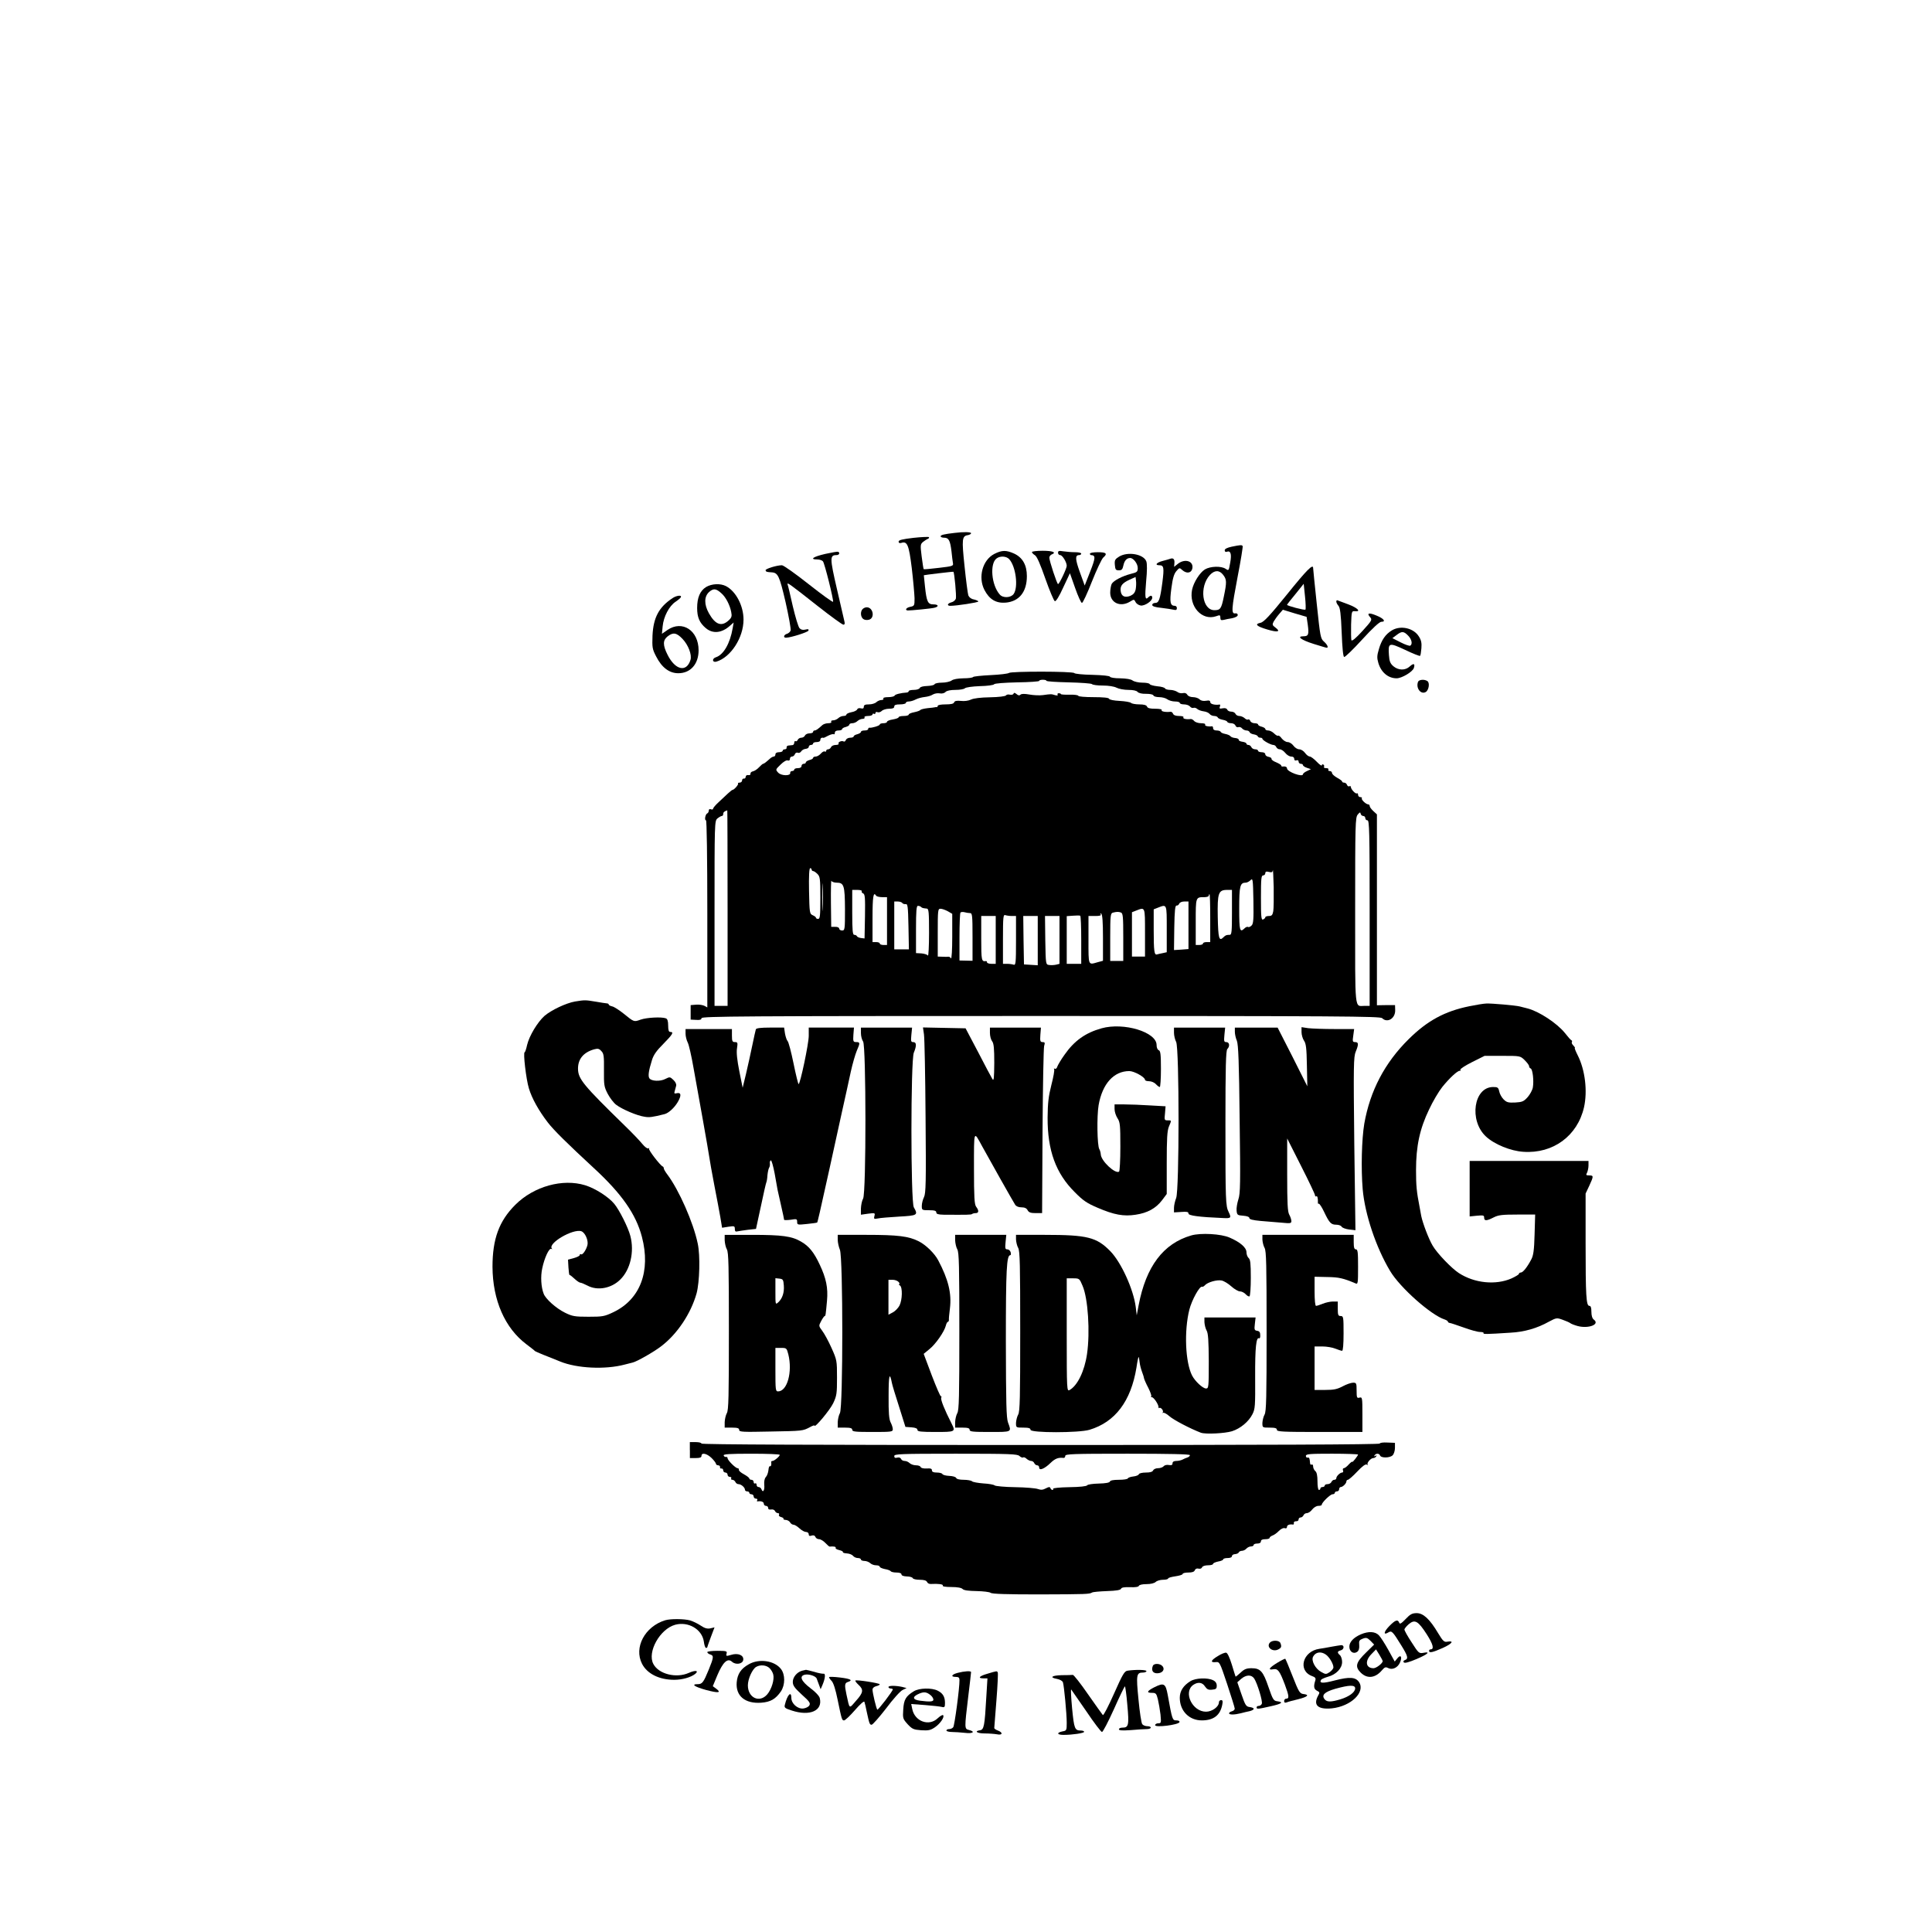 <?xml version="1.0" encoding="UTF-8" standalone="yes"?>
<svg version="1.0" xmlns="http://www.w3.org/2000/svg" width="1332.996" height="1332.996" viewBox="0 0 1333 1333" preserveAspectRatio="xMidYMid meet">
  <g transform="translate(0,1333) scale(0.1,-0.1)" fill="#000000" stroke="none">
    <path d="M6585 9653 c-70 -8 -95 -14 -95 -23 0 -6 11 -10 25 -10 31 0 41 -20
50 -95 3 -33 8 -69 10 -81 4 -19 -3 -21 -97 -32 -56 -7 -103 -11 -105 -9 -2 2
-8 42 -14 88 -10 79 -9 85 11 101 11 9 26 18 33 21 6 2 9 7 6 11 -3 3 -52 1
-107 -5 -76 -9 -102 -15 -102 -26 0 -9 6 -12 18 -9 42 14 53 -13 73 -175 10
-85 18 -178 19 -207 0 -51 -1 -53 -30 -59 -27 -5 -39 -23 -17 -25 16 -1 164
13 185 19 32 8 27 23 -8 23 -38 0 -47 18 -58 123 -4 42 -8 77 -8 78 2 2 201
26 204 24 7 -5 22 -169 17 -186 -4 -10 -17 -22 -31 -25 -27 -7 -33 -24 -7 -24
42 0 193 23 193 30 0 4 -14 10 -30 14 -19 3 -33 14 -39 28 -4 13 -16 103 -26
201 -20 189 -18 209 24 215 11 2 21 8 21 13 0 9 -53 10 -115 2z"/>
    <path d="M8498 9558 c-32 -7 -48 -15 -48 -25 0 -9 6 -13 14 -10 27 10 35 -15
24 -75 -10 -56 -10 -57 -31 -43 -30 21 -106 19 -144 -4 -35 -22 -77 -88 -88
-139 -24 -115 68 -217 165 -184 27 10 30 9 30 -10 0 -16 5 -19 23 -15 12 3 39
9 60 12 22 5 37 13 37 22 0 8 -8 13 -17 11 -29 -5 -26 31 16 252 22 112 37
208 35 212 -6 9 -13 9 -76 -4z m-59 -194 c25 -32 26 -49 5 -150 -17 -84 -24
-94 -65 -94 -85 0 -106 162 -31 243 32 34 65 35 91 1z"/>
    <path d="M5693 9508 c-83 -19 -109 -38 -54 -38 16 0 33 -6 39 -13 12 -15 74
-265 70 -279 -2 -5 -78 50 -168 121 -91 72 -174 131 -185 131 -36 0 -116 -25
-113 -35 3 -10 7 -12 43 -14 43 -3 53 -25 95 -205 22 -98 38 -186 35 -196 -3
-10 -15 -20 -25 -23 -22 -6 -28 -27 -7 -27 35 1 151 38 155 49 3 10 -2 12 -21
7 -17 -4 -31 -1 -40 9 -9 8 -29 77 -47 152 -17 76 -33 144 -36 151 -5 17 12 5
211 -152 88 -69 166 -126 174 -126 9 0 11 7 7 23 -3 12 -26 113 -52 225 -49
212 -49 232 -3 232 19 0 26 15 12 23 -5 2 -45 -5 -90 -15z"/>
    <path d="M6860 9508 c-81 -42 -113 -160 -68 -248 34 -65 79 -93 146 -88 94 8
147 74 147 183 0 77 -30 129 -89 156 -54 24 -83 24 -136 -3z m103 -36 c46 -50
64 -193 31 -240 -19 -27 -74 -30 -96 -4 -58 65 -70 214 -22 249 25 19 68 16
87 -5z"/>
    <path d="M7120 9521 c0 -5 9 -15 21 -22 14 -9 37 -63 72 -163 29 -82 58 -151
65 -154 8 -2 30 33 58 95 l46 98 36 -102 c20 -57 41 -103 47 -103 6 0 37 66
69 148 32 81 67 154 77 164 32 28 23 38 -36 38 -30 0 -55 -4 -55 -10 0 -5 3
-10 8 -10 32 -1 31 -19 -6 -113 l-38 -97 -33 91 c-33 91 -34 119 -6 119 8 0
15 5 15 10 0 6 -19 10 -42 10 -24 0 -60 3 -80 6 -31 5 -38 4 -38 -10 0 -9 7
-16 15 -16 15 0 45 -49 45 -74 0 -18 -51 -126 -60 -126 -7 0 -60 160 -60 182
0 9 7 18 15 22 37 14 10 26 -60 26 -41 0 -75 -4 -75 -9z"/>
    <path d="M7722 9490 c-29 -18 -33 -25 -30 -58 3 -32 6 -37 28 -37 19 0 25 6
31 34 7 33 23 51 47 51 22 0 52 -39 52 -69 0 -26 -5 -30 -46 -40 -62 -16 -121
-47 -134 -70 -5 -11 -10 -38 -10 -60 0 -70 69 -102 135 -63 29 18 30 18 40 -2
6 -12 22 -22 36 -24 28 -3 79 31 79 54 0 17 -12 18 -28 2 -21 -21 -24 -1 -14
113 7 69 7 121 1 136 -19 50 -127 69 -187 33z m114 -225 c-5 -24 -15 -36 -37
-46 -39 -15 -63 -3 -67 35 -4 34 12 54 63 77 l40 18 3 -26 c2 -14 1 -41 -2
-58z"/>
    <path d="M8075 9475 c-5 -2 -29 -9 -52 -15 -44 -11 -58 -30 -24 -30 31 0 34
-16 21 -118 -16 -119 -24 -142 -50 -142 -11 0 -20 -6 -20 -14 0 -9 20 -16 63
-20 34 -4 72 -10 85 -13 16 -4 22 -1 22 11 0 9 -6 16 -14 16 -32 0 -37 25 -24
121 9 69 18 99 34 118 21 25 23 25 41 8 29 -26 61 -22 69 8 13 53 -49 74 -99
35 l-26 -21 2 27 c2 26 -8 36 -28 29z"/>
    <path d="M8880 9229 c-119 -147 -161 -192 -183 -196 -43 -9 -28 -24 46 -46 73
-22 96 -16 57 13 -22 16 -23 21 -12 42 7 12 24 36 38 52 l25 29 82 -25 82 -24
8 -54 c9 -67 5 -80 -29 -80 -50 0 -18 -25 67 -52 46 -14 87 -27 92 -27 15 -2
6 21 -18 42 -24 21 -26 33 -50 261 -14 131 -25 242 -25 247 0 31 -44 -13 -180
-182z m127 -105 c-6 -6 -127 26 -127 33 0 2 26 36 58 74 l57 71 9 -87 c5 -47
6 -88 3 -91z"/>
    <path d="M4872 9280 c-42 -26 -62 -73 -62 -145 0 -64 16 -102 60 -139 49 -41
111 -34 168 18 l24 21 -7 -40 c-18 -105 -63 -183 -116 -200 -28 -9 -25 -38 4
-30 99 30 187 165 187 290 0 95 -52 195 -121 231 -39 20 -98 17 -137 -6z m106
-44 c30 -26 58 -81 67 -128 6 -29 3 -39 -16 -57 -50 -47 -93 -32 -138 48 -34
61 -33 116 2 147 30 26 48 24 85 -10z"/>
    <path d="M4640 9203 c-94 -62 -132 -134 -138 -258 -3 -83 -1 -94 25 -144 39
-77 91 -116 153 -116 84 0 140 63 140 158 0 137 -112 210 -214 141 l-39 -27 5
51 c6 67 45 141 89 170 19 13 36 27 37 33 6 15 -32 10 -58 -8z m69 -281 c40
-42 66 -110 55 -145 -27 -88 -105 -71 -158 35 -34 67 -33 101 0 127 38 30 62
26 103 -17z"/>
    <path d="M9220 9179 c0 -7 7 -20 15 -29 11 -13 17 -56 22 -183 4 -106 10 -167
17 -170 6 -2 62 52 124 120 73 80 120 123 133 123 34 0 16 23 -34 43 -52 22
-69 17 -44 -11 16 -18 13 -23 -53 -96 -46 -50 -72 -72 -76 -63 -2 7 -3 56 -2
108 3 91 4 94 26 92 46 -5 19 23 -45 47 -37 14 -71 27 -75 28 -5 2 -8 -2 -8
-9z"/>
    <path d="M5952 9128 c-17 -17 -15 -53 3 -68 8 -7 25 -10 40 -6 43 11 30 86
-15 86 -9 0 -21 -5 -28 -12z"/>
    <path d="M9604 8981 c-45 -27 -72 -67 -90 -129 -14 -46 -14 -62 -4 -96 19 -65
68 -106 126 -106 36 0 111 45 119 71 10 31 -2 35 -28 11 -31 -29 -78 -28 -113
1 -22 19 -28 34 -31 78 -6 86 0 87 112 35 54 -26 100 -44 103 -41 3 2 7 26 9
52 3 36 -1 56 -17 81 -36 59 -126 79 -186 43z m111 -36 c25 -25 33 -59 15 -70
-5 -3 -35 7 -66 23 l-57 29 28 21 c36 28 50 28 80 -3z"/>
    <path d="M6961 8687 c-5 -5 -62 -12 -126 -15 -63 -3 -118 -9 -121 -13 -3 -5
-33 -9 -67 -9 -39 -1 -69 -6 -81 -15 -11 -8 -41 -15 -67 -15 -26 0 -49 -5 -51
-11 -2 -6 -25 -11 -50 -12 -29 -1 -49 -6 -52 -14 -3 -7 -21 -13 -41 -13 -19 0
-35 -4 -35 -8 0 -5 -6 -9 -12 -10 -45 -3 -83 -13 -86 -22 -2 -5 -22 -10 -43
-10 -24 0 -38 -4 -34 -10 3 -5 -3 -10 -14 -10 -11 0 -26 -7 -35 -15 -8 -8 -31
-15 -50 -15 -27 0 -36 -4 -36 -16 0 -12 -6 -15 -21 -11 -12 3 -22 0 -25 -8 -3
-7 -21 -16 -40 -19 -19 -4 -34 -11 -34 -16 0 -6 -9 -10 -21 -10 -11 0 -27 -7
-35 -15 -9 -8 -24 -15 -35 -15 -11 0 -17 -4 -14 -10 4 -6 -5 -10 -20 -10 -15
0 -33 -6 -40 -12 -33 -30 -45 -38 -55 -38 -5 0 -10 -4 -10 -10 0 -5 -11 -10
-25 -10 -14 0 -28 -7 -31 -15 -4 -8 -15 -15 -25 -15 -11 0 -22 -7 -25 -15 -4
-8 -10 -12 -15 -9 -5 3 -9 -2 -9 -10 0 -9 -6 -17 -12 -17 -7 -1 -20 -2 -28 -3
-8 0 -14 -7 -13 -13 2 -7 -4 -13 -12 -13 -8 0 -15 -4 -15 -10 0 -5 -11 -10
-25 -10 -16 0 -25 -6 -25 -15 0 -8 -5 -15 -11 -15 -6 0 -17 -6 -24 -12 -30
-27 -44 -38 -50 -38 -3 0 -16 -11 -28 -24 -12 -13 -31 -26 -42 -28 -11 -2 -19
-10 -17 -17 1 -6 -5 -11 -15 -9 -10 2 -18 -3 -18 -12 -1 -8 -6 -14 -13 -12 -7
1 -12 -5 -12 -13 0 -8 -8 -15 -17 -15 -9 0 -14 -3 -11 -6 6 -6 -27 -44 -38
-44 -3 0 -17 -11 -32 -25 -15 -14 -44 -41 -64 -60 -21 -19 -38 -39 -38 -45 0
-5 -7 -7 -15 -4 -9 4 -15 0 -15 -9 0 -8 -5 -17 -10 -19 -13 -4 -22 -48 -9 -48
5 0 9 -248 9 -645 l0 -646 -20 11 c-12 6 -38 10 -58 8 l-37 -3 0 -50 0 -50 38
-2 c27 -2 37 2 37 12 0 13 297 15 2341 15 2067 0 2342 -2 2355 -15 36 -36 92
-2 90 56 l-1 34 -62 0 -63 -1 0 659 0 658 -25 23 c-14 13 -25 28 -25 35 0 6
-4 11 -10 11 -15 0 -50 33 -44 42 3 4 -2 8 -10 8 -9 0 -16 7 -16 16 0 8 -4 13
-8 10 -10 -6 -42 29 -42 45 0 5 -5 7 -10 4 -6 -3 -13 1 -16 9 -3 9 -12 16 -20
16 -8 0 -14 3 -14 8 0 4 -16 16 -35 26 -19 11 -35 25 -35 33 0 7 -7 13 -16 13
-8 0 -12 5 -9 10 3 6 -3 10 -15 10 -12 0 -19 4 -15 9 3 5 1 12 -5 16 -5 3 -10
1 -10 -5 0 -7 -16 4 -35 24 -19 20 -41 36 -48 36 -8 0 -23 11 -33 25 -10 14
-28 25 -40 25 -12 0 -30 11 -40 25 -10 14 -28 25 -40 25 -12 0 -29 11 -40 24
-10 14 -21 23 -26 20 -4 -3 -16 4 -28 16 -11 11 -29 20 -40 20 -11 0 -20 4
-20 10 0 5 -11 12 -25 16 -14 3 -25 10 -25 15 0 5 -11 9 -24 9 -13 0 -27 7
-30 16 -3 8 -10 13 -15 10 -5 -4 -16 1 -24 9 -9 8 -25 15 -37 15 -11 0 -23 7
-26 15 -4 8 -16 15 -29 15 -13 0 -25 6 -28 14 -4 9 -15 12 -31 9 -21 -4 -25
-2 -20 11 4 9 3 16 -2 15 -31 -5 -64 3 -64 16 0 11 -8 14 -29 10 -19 -3 -35 0
-45 10 -8 8 -28 15 -45 15 -17 0 -34 7 -39 16 -6 11 -17 15 -30 12 -12 -3 -29
0 -39 8 -10 7 -32 14 -50 14 -17 0 -33 5 -35 10 -2 6 -26 13 -53 15 -28 3 -51
10 -53 15 -2 6 -25 10 -51 10 -26 0 -56 7 -67 15 -12 9 -43 14 -86 15 -38 0
-68 5 -70 11 -2 6 -49 11 -122 13 -65 1 -121 7 -124 12 -9 13 -439 13 -451 1z
m259 -54 c0 -5 69 -9 153 -11 83 -2 156 -7 161 -12 6 -6 39 -10 76 -10 38 0
77 -6 94 -15 15 -8 52 -15 81 -15 33 0 57 -5 64 -14 7 -8 30 -14 58 -13 28 0
48 -4 51 -11 2 -7 20 -12 40 -12 21 0 46 -7 56 -15 11 -8 35 -15 53 -15 18 0
33 -4 33 -10 0 -5 13 -10 29 -10 16 0 34 -6 41 -14 6 -8 17 -13 24 -10 8 3 20
-1 27 -8 8 -7 28 -14 44 -16 17 -2 35 -10 41 -18 6 -8 20 -14 32 -14 11 0 22
-5 24 -10 2 -6 17 -13 33 -16 17 -3 32 -9 33 -15 2 -5 14 -9 27 -9 12 0 26 -7
29 -16 3 -9 13 -14 20 -11 8 3 20 -1 26 -9 7 -8 21 -14 30 -14 10 0 20 -5 22
-12 2 -6 15 -13 29 -15 13 -2 26 -8 27 -13 2 -6 10 -10 18 -10 8 0 14 -3 14
-7 0 -11 58 -43 76 -43 8 0 17 -7 20 -15 4 -8 14 -15 24 -15 10 0 27 -11 38
-25 11 -14 29 -25 41 -25 13 0 21 -6 21 -16 0 -10 6 -14 15 -10 9 3 15 0 15
-9 0 -8 7 -15 15 -15 8 0 15 -4 15 -9 0 -5 12 -14 28 -19 l27 -9 -27 -13 c-16
-7 -28 -17 -28 -22 0 -23 -109 16 -110 40 0 11 -13 16 -32 13 -5 0 -8 3 -8 7
0 5 -16 14 -34 22 -19 7 -34 18 -33 24 1 6 -8 12 -20 14 -13 2 -23 10 -23 18
0 8 -10 14 -25 14 -14 0 -25 5 -25 10 0 6 -9 10 -20 10 -11 0 -23 7 -26 15 -4
8 -12 15 -20 15 -8 0 -14 4 -14 9 0 5 -12 11 -27 13 -16 2 -27 8 -26 13 1 6
-10 12 -25 13 -14 1 -29 7 -32 12 -4 6 -20 13 -36 16 -16 3 -30 9 -32 15 -2 5
-15 9 -28 9 -15 0 -24 6 -24 15 0 8 -3 14 -7 14 -25 -4 -53 2 -48 11 4 6 -8
10 -28 10 -19 0 -40 7 -47 15 -7 8 -18 15 -24 14 -30 -4 -57 2 -51 11 4 6 -8
10 -30 10 -23 0 -38 6 -41 15 -4 9 -11 15 -18 14 -32 -4 -66 2 -61 11 4 6 -13
10 -45 10 -36 0 -52 4 -56 15 -4 10 -21 15 -53 15 -26 0 -52 5 -57 10 -6 6
-41 12 -79 14 -40 2 -71 8 -73 15 -2 7 -39 11 -108 11 -58 0 -104 4 -104 9 0
5 -27 9 -60 8 -33 -1 -60 1 -60 4 0 3 -7 6 -15 6 -8 0 -11 -5 -8 -10 4 -6 -3
-7 -18 -3 -26 8 -26 8 -84 0 -23 -3 -64 -1 -92 4 -34 6 -55 6 -62 -1 -7 -7
-16 -6 -27 4 -12 10 -18 11 -21 3 -2 -7 -13 -9 -25 -7 -11 3 -23 1 -27 -5 -4
-6 -49 -12 -110 -13 -65 -1 -114 -7 -132 -16 -17 -8 -45 -12 -69 -9 -30 3 -43
0 -47 -10 -3 -10 -22 -14 -59 -14 -30 0 -54 -4 -54 -10 0 -6 -3 -9 -7 -9 -5 1
-10 0 -13 -1 -3 -1 -25 -4 -50 -6 -24 -3 -47 -8 -50 -13 -3 -4 -22 -11 -42
-15 -21 -4 -38 -11 -38 -16 0 -6 -16 -10 -35 -10 -19 0 -35 -4 -35 -9 0 -5
-18 -11 -40 -15 -22 -3 -40 -11 -40 -16 0 -6 -11 -10 -25 -10 -14 0 -25 -4
-25 -9 0 -8 -56 -25 -72 -22 -5 0 -8 -4 -8 -9 0 -6 -11 -10 -25 -10 -14 0 -25
-4 -25 -10 0 -5 -11 -12 -25 -16 -14 -3 -25 -10 -25 -15 0 -5 -11 -9 -24 -9
-13 0 -27 -7 -30 -16 -3 -8 -10 -13 -15 -10 -13 8 -42 -4 -35 -15 3 -5 -6 -9
-21 -9 -14 0 -28 -7 -31 -15 -4 -8 -12 -15 -20 -15 -8 0 -14 -5 -14 -11 0 -5
-4 -7 -10 -4 -5 3 -17 -3 -27 -15 -10 -11 -25 -20 -35 -20 -10 0 -18 -4 -18
-9 0 -5 -11 -12 -25 -15 -14 -4 -25 -11 -25 -16 0 -6 -7 -10 -15 -10 -8 0 -15
-7 -15 -15 0 -9 -9 -15 -25 -15 -14 0 -25 -4 -25 -10 0 -5 -7 -10 -15 -10 -8
0 -14 -6 -13 -12 5 -23 -62 -22 -83 1 -19 21 -19 21 16 55 21 21 42 33 50 29
9 -3 15 1 15 11 0 9 6 16 14 16 8 0 17 7 20 16 3 9 13 14 21 10 8 -3 18 2 23
10 5 8 18 16 30 17 12 1 22 7 22 14 0 7 7 13 15 13 8 0 15 5 15 10 0 6 11 10
25 10 16 0 25 6 25 15 0 12 9 18 23 14 1 0 15 6 31 15 16 8 33 13 38 10 4 -3
8 2 8 10 0 10 9 16 25 16 14 0 25 4 25 9 0 5 11 12 25 15 14 4 25 11 25 16 0
6 9 10 21 10 11 0 27 7 35 15 9 8 24 15 35 15 11 0 17 5 14 10 -4 6 7 10 24
10 17 0 31 5 31 11 0 5 5 7 10 4 6 -3 10 -1 10 5 0 7 7 10 15 6 8 -3 21 1 29
9 8 8 31 15 50 15 25 0 36 4 36 15 0 11 11 15 40 15 22 0 40 5 40 10 0 6 9 10
20 10 12 0 33 6 48 14 15 8 43 15 62 17 19 2 45 9 56 17 12 7 33 11 48 8 15
-3 32 1 40 10 9 9 35 14 68 14 30 0 59 5 65 11 7 7 52 13 104 15 51 1 95 7 98
13 4 6 71 11 159 13 83 1 152 6 152 10 0 5 11 8 25 8 14 0 25 -3 25 -7z
m-2200 -1568 l0 -675 -45 0 -45 0 0 638 c0 626 0 638 20 655 11 9 25 17 30 17
6 0 10 6 10 14 0 12 8 19 28 25 1 1 2 -303 2 -674z m4386 635 c8 0 14 -7 14
-15 0 -8 7 -15 15 -15 13 0 15 -78 15 -640 l0 -640 -34 0 c-72 0 -66 -57 -66
656 0 599 1 645 18 664 14 17 18 18 20 5 2 -8 10 -15 18 -15z m-3806 -370 c0
-5 5 -10 10 -10 6 0 19 -9 30 -20 18 -18 20 -33 20 -165 0 -122 -2 -145 -15
-145 -8 0 -15 3 -15 8 0 4 -10 12 -22 17 -22 10 -23 15 -26 168 -2 102 1 157
8 157 5 0 10 -4 10 -10z m3185 -287 c-5 -27 -11 -33 -30 -33 -14 0 -25 -4 -25
-9 0 -5 -7 -11 -15 -15 -13 -5 -15 16 -15 149 0 131 2 155 15 155 8 0 15 7 15
15 0 11 7 14 25 9 20 -5 25 -2 27 12 1 11 4 -42 6 -116 1 -74 0 -150 -3 -167z
m-3108 20 c-1 -43 -3 -8 -3 77 0 85 2 120 3 78 2 -43 2 -113 0 -155z m2958
-119 c-8 -8 -19 -13 -24 -10 -5 4 -16 -1 -24 -9 -33 -32 -37 -17 -37 136 0
157 6 179 45 179 9 0 24 8 33 17 16 16 17 7 20 -141 2 -130 0 -160 -13 -172z
m-2863 296 c51 0 57 -19 58 -182 0 -141 -1 -148 -20 -148 -11 0 -20 6 -20 13
0 7 -12 13 -27 12 l-28 0 -2 165 c-1 91 1 159 3 153 3 -7 19 -13 36 -13z m174
-59 c-3 -5 1 -12 9 -15 13 -5 15 -29 13 -158 l-3 -153 -25 3 c-14 2 -26 8 -28
13 -2 5 -10 9 -18 9 -11 0 -14 28 -14 155 l0 155 36 0 c19 0 33 -4 30 -9z
m2554 -146 c0 -131 -2 -155 -15 -155 -23 0 -29 -2 -44 -17 -30 -30 -36 -8 -39
140 -3 166 4 187 65 187 l33 0 0 -155z m-2455 115 c3 -5 22 -10 41 -10 l34 0
0 -165 0 -165 -25 0 c-14 0 -25 5 -25 10 0 6 -11 10 -25 10 l-25 0 0 165 c0
151 6 186 25 155z m2305 -155 l0 -165 -25 0 c-14 0 -25 -4 -25 -10 0 -5 -11
-10 -25 -10 l-25 0 0 159 c0 174 -1 171 61 171 16 0 29 5 29 10 0 6 2 10 5 10
3 0 5 -74 5 -165z m-2125 105 c4 -6 14 -9 23 -8 15 3 17 -14 20 -154 l3 -158
-51 0 -50 0 0 165 0 165 24 0 c14 0 28 -5 31 -10z m1975 -154 l0 -164 -50 -4
-50 -3 2 155 c2 119 6 154 16 152 7 -1 15 5 18 13 4 9 19 15 35 15 l29 0 0
-164z m-1846 127 c8 -8 13 -9 41 -12 13 -1 15 -27 15 -168 0 -93 -4 -163 -8
-156 -4 7 -24 13 -45 15 l-37 2 0 163 c0 129 3 163 13 163 8 0 17 -3 21 -7z
m1696 -153 l0 -160 -27 -6 c-16 -3 -33 -7 -40 -9 -19 -6 -23 21 -23 169 l0
142 28 11 c64 25 62 29 62 -147z m-1511 123 l31 -18 0 -160 c0 -88 -4 -154 -9
-147 -4 7 -12 12 -17 11 -5 -1 -24 -1 -41 0 l-33 1 0 165 c0 156 1 165 19 165
11 0 33 -8 50 -17z m1361 -148 l0 -165 -45 0 -45 0 0 153 0 153 28 11 c64 25
62 30 62 -152z m-1207 135 c15 0 17 -15 17 -165 l0 -164 -45 1 -45 1 0 162 c0
89 3 165 7 169 4 4 17 5 28 2 11 -3 28 -6 38 -6z m1041 4 c14 -5 16 -30 16
-170 l0 -164 -45 0 -45 0 0 164 c0 148 2 165 18 169 27 7 39 7 56 1z m-124
-174 l0 -159 -37 -10 c-66 -19 -63 -26 -63 154 l0 165 46 0 c32 0 43 3 38 12
-4 7 -3 8 4 4 8 -5 12 -57 12 -166z m-629 150 l29 0 0 -171 c0 -152 -2 -170
-16 -165 -9 3 -29 6 -45 6 l-29 0 0 171 c0 152 2 170 16 165 9 -3 29 -6 45 -6z
m479 -166 l0 -164 -50 0 -50 0 0 164 0 165 43 3 c23 2 45 2 50 0 4 -2 7 -77 7
-168z m-590 1 l0 -165 -30 0 c-16 0 -30 5 -30 10 0 6 -3 9 -7 9 -31 -5 -33 3
-33 156 l0 155 50 0 50 0 0 -165z m290 -5 l0 -170 -47 3 -48 3 -3 167 -2 167
50 0 50 0 0 -170z m150 5 l0 -165 -24 -6 c-13 -3 -35 -4 -47 -2 -24 3 -24 3
-27 171 l-2 167 50 0 50 0 0 -165z"/>
    <path d="M9784 8626 c-17 -44 20 -91 54 -70 21 14 28 64 10 75 -21 14 -58 10
-64 -5z"/>
    <path d="M3967 6420 c-62 -11 -163 -59 -210 -99 -48 -43 -105 -137 -120 -200
-6 -28 -14 -51 -17 -51 -12 0 10 -187 29 -249 21 -70 68 -154 131 -236 41 -53
131 -142 318 -315 191 -176 290 -317 331 -474 62 -237 -12 -432 -198 -520 -61
-29 -74 -31 -171 -31 -95 0 -111 3 -162 28 -61 30 -134 95 -147 131 -18 46
-22 119 -10 174 15 73 48 144 63 135 6 -3 8 -3 4 2 -32 35 144 139 203 120 26
-9 50 -64 42 -96 -9 -34 -34 -70 -44 -63 -5 3 -9 1 -9 -5 0 -6 -18 -15 -40
-21 l-41 -11 3 -54 c2 -29 5 -53 8 -52 3 1 18 -11 34 -26 16 -15 34 -27 40
-27 6 0 28 -9 49 -20 69 -37 164 -20 226 41 70 68 99 192 70 302 -15 58 -75
177 -110 220 -40 49 -131 107 -201 129 -156 48 -355 -7 -483 -135 -112 -112
-157 -236 -157 -427 1 -231 86 -424 234 -535 29 -22 55 -42 58 -46 3 -3 30
-15 60 -27 30 -12 82 -32 115 -46 115 -47 310 -57 445 -21 28 7 53 14 55 14
28 6 144 72 195 111 112 84 207 227 246 366 21 78 26 261 8 344 -30 145 -130
371 -210 477 -13 17 -24 36 -24 41 0 6 -3 12 -8 14 -18 8 -101 116 -94 123 4
5 2 5 -5 2 -6 -4 -24 9 -41 30 -17 21 -72 79 -123 128 -285 278 -320 321 -321
390 -1 67 37 114 111 135 26 7 35 5 50 -12 17 -17 19 -35 18 -132 -1 -102 1
-115 26 -163 15 -28 41 -63 59 -76 41 -31 144 -75 195 -82 32 -6 55 -3 138 18
28 7 68 44 91 83 27 46 24 69 -8 61 -15 -4 -18 -1 -13 14 3 10 7 27 10 37 3
11 -4 27 -19 41 -23 22 -25 22 -55 7 -35 -19 -99 -16 -111 5 -10 15 -4 54 18
124 11 37 32 66 79 113 64 65 74 82 48 82 -11 0 -15 12 -15 44 0 31 -5 46 -16
50 -29 11 -131 6 -174 -9 -47 -17 -45 -17 -118 42 -29 23 -64 46 -77 49 -14 3
-25 9 -25 13 0 4 -6 8 -12 8 -7 0 -42 6 -78 12 -72 12 -75 12 -143 1z"/>
    <path d="M10136 6387 c-167 -34 -288 -99 -417 -227 -165 -163 -266 -356 -306
-583 -18 -108 -23 -310 -11 -452 15 -173 92 -402 189 -564 68 -115 284 -306
377 -335 12 -4 22 -11 22 -15 0 -4 6 -8 13 -9 6 0 49 -15 95 -31 46 -17 97
-31 113 -31 17 0 28 -4 25 -8 -5 -8 17 -8 186 3 95 5 183 30 265 76 51 27 54
28 95 13 22 -8 46 -18 52 -23 6 -5 29 -14 51 -20 75 -20 156 11 112 44 -11 8
-17 27 -17 54 0 28 -4 41 -14 41 -22 0 -26 70 -26 434 l0 341 25 53 c31 67 31
72 0 72 -22 0 -24 3 -15 19 5 11 10 33 10 50 l0 31 -410 0 -410 0 0 -191 0
-192 50 5 c44 4 50 3 50 -13 0 -24 16 -24 65 1 33 17 59 20 163 20 l124 0 -4
-137 c-3 -109 -8 -145 -23 -173 -28 -53 -57 -90 -72 -90 -7 0 -13 -4 -13 -9 0
-5 -24 -19 -52 -32 -108 -47 -254 -33 -362 37 -51 33 -150 136 -181 189 -28
47 -69 156 -79 205 -3 19 -8 46 -11 60 -21 107 -25 149 -25 257 0 166 26 285
90 418 26 56 67 125 91 155 48 60 108 116 122 112 4 -1 6 2 3 7 -4 5 33 29 81
53 l86 43 123 0 c122 0 123 0 153 -29 17 -17 31 -35 31 -42 0 -7 5 -14 11 -16
14 -5 23 -86 15 -131 -3 -18 -20 -49 -36 -67 -27 -30 -37 -34 -86 -37 -48 -2
-59 1 -80 22 -13 13 -27 38 -30 55 -6 27 -11 30 -42 30 -134 0 -168 -231 -50
-341 57 -54 172 -101 259 -106 205 -14 373 110 418 307 25 112 8 258 -44 360
-14 28 -23 50 -19 50 3 0 -2 7 -10 16 -9 8 -14 19 -11 24 3 5 2 10 -2 12 -5 1
-25 24 -46 51 -55 68 -179 149 -257 169 -19 5 -44 11 -55 14 -28 7 -194 22
-230 20 -16 0 -70 -9 -119 -19z"/>
    <path d="M7600 6235 c-111 -31 -188 -86 -255 -182 -24 -33 -46 -71 -50 -82 -3
-12 -11 -18 -17 -15 -6 4 -8 2 -5 -3 4 -6 -5 -55 -19 -109 -20 -79 -25 -124
-26 -225 -1 -227 57 -385 187 -514 58 -59 85 -77 158 -108 114 -49 180 -61
263 -48 81 12 139 44 181 99 l33 44 0 214 c0 168 3 222 15 251 19 45 19 43 -9
43 -22 0 -23 3 -18 48 l4 49 -107 6 c-60 4 -139 7 -177 7 l-68 0 0 -32 c0 -18
9 -46 20 -63 18 -27 20 -47 20 -197 0 -92 -4 -169 -9 -172 -27 -17 -124 74
-126 119 -1 12 -5 28 -10 36 -15 23 -18 228 -5 304 26 148 105 235 212 235 33
0 108 -42 108 -60 0 -6 13 -10 28 -10 16 0 37 -9 47 -20 10 -11 22 -20 27 -20
4 0 8 56 8 124 0 101 -3 125 -15 130 -9 3 -15 18 -15 36 0 89 -226 158 -380
115z"/>
    <path d="M5215 6228 c-2 -7 -14 -58 -25 -113 -11 -55 -31 -143 -43 -195 l-23
-95 -23 114 c-15 76 -21 129 -16 158 6 39 4 43 -14 43 -18 0 -21 6 -21 45 l0
45 -160 0 -160 0 0 -32 c0 -18 7 -46 15 -61 8 -15 26 -94 40 -175 15 -81 44
-244 65 -362 21 -118 41 -233 44 -255 3 -22 18 -107 34 -190 16 -82 35 -183
42 -223 l12 -73 44 7 c41 6 44 5 44 -16 0 -15 5 -20 18 -16 9 2 42 7 73 11
l55 6 34 157 c18 86 35 161 38 166 2 4 6 26 7 47 2 21 7 44 11 51 5 7 7 20 6
30 -2 9 1 19 6 22 5 3 17 -39 27 -92 9 -53 19 -104 20 -112 2 -8 13 -57 24
-107 12 -51 21 -96 21 -99 0 -3 20 -3 45 0 42 7 45 6 45 -15 0 -20 3 -21 68
-14 37 4 68 8 70 10 3 3 16 57 86 375 20 91 56 255 80 365 25 110 54 245 66
300 12 55 31 120 41 144 24 55 24 61 -3 61 -21 0 -23 4 -20 50 l4 50 -156 0
-156 0 0 -57 c0 -54 -59 -333 -70 -333 -3 0 -19 64 -35 143 -16 78 -34 147
-41 154 -6 6 -14 30 -18 52 l-6 41 -95 0 c-68 0 -97 -4 -100 -12z"/>
    <path d="M5940 6202 c0 -21 7 -47 15 -58 21 -28 22 -1046 0 -1084 -8 -14 -14
-44 -15 -68 l0 -43 49 7 c48 6 50 6 44 -16 -5 -20 -3 -22 23 -17 16 4 82 9
147 13 127 7 133 10 102 64 -22 38 -22 1014 0 1067 20 48 19 73 -4 73 -16 0
-17 6 -13 50 l5 50 -177 0 -176 0 0 -38z"/>
    <path d="M6375 6193 c4 -27 9 -283 11 -571 4 -453 2 -526 -11 -552 -8 -16 -15
-43 -15 -60 0 -29 1 -30 50 -30 38 0 50 -4 50 -15 0 -11 12 -15 50 -16 161 -1
192 -1 197 5 4 3 15 6 25 6 22 0 23 18 3 44 -12 16 -15 65 -15 265 0 270 -3
261 57 151 38 -70 212 -379 227 -402 7 -11 23 -18 43 -18 22 0 36 -6 43 -20 8
-15 21 -20 55 -20 l45 0 3 563 c2 309 7 574 11 590 7 23 5 27 -10 27 -17 0
-19 7 -16 50 l4 50 -176 0 -176 0 0 -37 c0 -21 7 -47 15 -57 12 -15 15 -51 15
-150 -1 -107 -3 -127 -13 -111 -7 11 -51 94 -98 185 l-87 165 -147 3 -147 3 7
-48z"/>
    <path d="M8100 6205 c0 -20 7 -49 15 -64 22 -43 22 -1024 0 -1077 -8 -20 -15
-51 -15 -68 l0 -31 50 3 c39 3 50 1 50 -11 0 -14 71 -24 238 -31 56 -3 59 1
39 42 -21 41 -22 79 -22 614 0 384 3 500 13 510 19 19 15 48 -7 48 -16 0 -17
6 -13 50 l5 50 -177 0 -176 0 0 -35z"/>
    <path d="M8520 6211 c0 -16 6 -44 14 -62 10 -27 15 -147 19 -542 6 -442 5
-513 -9 -553 -8 -25 -14 -60 -12 -77 3 -30 6 -32 46 -35 26 -2 42 -8 42 -16 0
-9 24 -15 78 -20 42 -3 107 -9 145 -12 61 -6 67 -5 67 12 -1 11 -7 30 -15 44
-11 20 -14 76 -14 275 l0 250 96 -190 c53 -104 96 -195 96 -202 0 -7 4 -10 9
-7 7 5 12 -13 11 -43 -1 -7 3 -11 6 -8 4 2 21 -23 37 -57 36 -76 48 -88 84
-88 16 0 33 -6 37 -14 4 -7 27 -16 51 -19 l44 -5 -8 596 c-6 540 -5 601 10
636 21 51 20 66 -4 66 -18 0 -19 5 -13 45 l6 45 -135 0 c-74 0 -156 3 -182 6
l-46 7 0 -34 c0 -19 8 -46 17 -59 14 -20 18 -52 20 -170 l3 -145 -102 203
-103 202 -147 0 -148 0 0 -29z"/>
    <path d="M8219 4806 c-193 -56 -312 -214 -363 -482 l-13 -69 -7 58 c-16 123
-101 308 -175 384 -95 97 -159 113 -453 113 l-198 0 0 -32 c1 -18 7 -44 15
-58 12 -21 14 -117 14 -575 0 -458 -2 -554 -14 -575 -8 -14 -14 -40 -15 -57 0
-33 0 -33 50 -33 38 0 50 -4 50 -15 0 -22 334 -22 407 0 177 53 286 197 324
429 6 42 13 75 15 73 2 -1 5 -18 7 -37 2 -19 10 -48 16 -64 6 -16 13 -36 14
-45 2 -9 15 -39 30 -67 14 -28 23 -54 20 -58 -4 -3 -2 -6 4 -6 13 0 46 -49 46
-67 0 -7 3 -11 5 -8 9 9 32 -17 25 -29 -3 -6 -3 -8 2 -4 4 4 24 -6 43 -23 29
-26 144 -86 217 -114 32 -12 166 -5 215 10 59 19 115 66 141 117 19 37 20 57
19 257 -1 204 7 280 28 267 4 -2 8 7 7 22 0 20 -6 28 -21 30 -19 3 -21 8 -16
48 l5 44 -177 0 -176 0 0 -32 c1 -18 7 -44 15 -58 11 -19 14 -69 15 -212 0
-179 -1 -188 -19 -188 -22 0 -75 49 -96 89 -47 92 -56 308 -19 455 17 67 71
164 87 158 5 -2 14 3 20 10 18 21 84 40 116 33 15 -3 45 -21 66 -40 21 -19 48
-35 60 -35 12 0 30 -9 40 -20 10 -11 22 -17 26 -14 5 3 9 61 9 128 0 98 -3
126 -15 136 -8 7 -15 25 -15 40 0 32 -42 69 -116 101 -58 26 -200 34 -265 15z
m-750 -347 c38 -86 53 -320 31 -471 -17 -118 -66 -219 -121 -249 -18 -9 -19 1
-19 381 l0 390 44 0 c43 0 44 -1 65 -51z"/>
    <path d="M5000 4773 c1 -21 7 -49 15 -63 12 -21 14 -115 14 -565 0 -450 -2
-544 -14 -565 -8 -14 -14 -42 -15 -62 l0 -38 50 0 c39 0 50 -4 50 -16 0 -14
24 -15 213 -11 226 4 225 4 275 30 17 10 32 15 32 11 0 -20 107 108 129 155
24 51 26 67 26 176 0 118 -1 122 -38 205 -21 47 -50 100 -64 118 -25 34 -25
34 -7 68 10 19 21 34 24 34 6 0 7 7 16 106 8 88 -6 155 -50 248 -40 86 -75
129 -130 160 -63 37 -131 46 -336 46 l-190 0 0 -37z m408 -312 c4 -49 -10 -91
-39 -117 -19 -17 -19 -15 -19 75 l0 92 28 -3 c24 -3 27 -7 30 -47z m31 -475
c30 -121 -7 -256 -71 -256 -17 0 -18 11 -18 150 l0 150 39 0 c37 0 39 -1 50
-44z"/>
    <path d="M5780 4776 c0 -18 7 -50 15 -69 22 -53 22 -1089 0 -1127 -8 -14 -14
-42 -15 -62 l0 -38 50 0 c38 0 50 -4 50 -15 0 -13 22 -15 140 -15 131 0 140 1
140 19 0 10 -7 32 -15 47 -11 22 -15 65 -14 184 0 144 7 169 23 87 2 -12 24
-85 49 -162 l44 -140 42 -3 c28 -2 41 -8 41 -18 0 -11 23 -14 125 -14 136 0
139 1 111 57 -50 98 -77 166 -72 179 3 8 2 13 -2 10 -4 -2 -32 63 -63 144
l-56 149 39 32 c43 34 103 120 114 163 3 14 10 26 14 26 4 0 7 6 7 13 -1 6 2
42 7 79 13 104 -11 201 -81 333 -25 47 -84 105 -133 130 -70 36 -146 45 -362
45 l-198 0 0 -34z m420 -291 c7 -8 9 -15 4 -15 -5 0 -3 -4 5 -9 19 -12 17
-100 -3 -139 -9 -17 -30 -39 -46 -47 l-30 -16 0 121 0 120 29 0 c16 0 34 -7
41 -15z"/>
    <path d="M6590 4773 c1 -21 7 -49 15 -63 12 -21 14 -115 14 -565 0 -450 -2
-544 -14 -565 -8 -14 -14 -42 -15 -62 l0 -38 50 0 c38 0 50 -4 50 -15 0 -13
22 -15 140 -15 154 0 150 -2 125 65 -12 33 -14 133 -15 559 0 500 5 596 31
596 4 0 5 9 2 20 -3 11 -13 20 -23 20 -15 0 -16 7 -12 50 l5 50 -177 0 -176 0
0 -37z"/>
    <path d="M8710 4778 c1 -18 7 -44 15 -58 12 -21 14 -117 14 -575 0 -458 -2
-554 -14 -575 -8 -14 -14 -40 -15 -57 0 -33 0 -33 50 -33 38 0 50 -4 50 -15 0
-13 39 -15 295 -15 l295 0 0 121 c0 116 -1 121 -20 116 -18 -5 -20 0 -20 49 0
51 -2 54 -24 54 -14 0 -46 -11 -72 -25 -38 -20 -61 -25 -120 -25 l-74 0 0 150
0 150 54 0 c29 0 70 -7 89 -15 20 -8 41 -15 47 -15 6 0 10 44 10 120 0 113 -1
120 -20 120 -17 0 -20 7 -20 50 l0 50 -34 0 c-18 0 -50 -7 -69 -15 -20 -8 -41
-15 -47 -15 -6 0 -10 38 -10 101 l0 100 88 -2 c79 -1 110 -8 195 -44 16 -7 17
2 17 114 0 101 -2 121 -15 121 -11 0 -15 12 -15 50 l0 50 -315 0 -315 0 0 -32z"/>
    <path d="M4760 3325 l0 -55 40 0 c29 0 40 4 40 15 0 25 37 17 70 -15 16 -16
30 -34 30 -40 0 -5 7 -10 15 -10 8 0 14 -6 13 -12 -2 -7 3 -12 10 -10 6 1 12
-5 12 -13 0 -8 7 -15 15 -15 8 0 15 -7 15 -15 0 -8 7 -15 16 -15 8 0 12 -4 9
-10 -3 -5 0 -10 8 -10 8 0 17 -7 21 -15 3 -8 13 -15 21 -15 19 0 45 -23 45
-39 0 -6 7 -11 15 -11 8 0 15 -4 15 -10 0 -5 7 -10 15 -10 8 0 15 -7 15 -15 0
-8 7 -15 16 -15 8 0 12 -5 9 -10 -4 -6 -3 -10 2 -9 24 4 43 -3 43 -16 0 -8 7
-15 15 -15 8 0 15 -6 15 -14 0 -10 7 -13 20 -11 12 2 23 -2 27 -10 3 -8 12
-15 20 -15 8 0 11 -5 8 -11 -4 -6 2 -13 14 -16 11 -3 19 -8 17 -12 -3 -4 5 -8
17 -8 11 -1 25 -9 29 -18 5 -8 15 -15 23 -15 8 0 26 -11 41 -25 15 -14 35 -25
45 -25 11 0 19 -7 19 -16 0 -11 6 -14 20 -9 13 4 22 1 26 -9 3 -9 15 -16 26
-16 10 0 30 -12 43 -26 13 -14 26 -25 29 -25 27 3 46 -1 42 -8 -4 -5 7 -12 24
-16 17 -4 28 -10 26 -14 -3 -4 10 -8 27 -9 18 -1 37 -9 43 -17 6 -8 21 -15 33
-15 11 0 21 -4 21 -10 0 -5 11 -10 24 -10 14 0 31 -7 40 -15 8 -8 26 -15 40
-15 14 0 26 -4 26 -10 0 -5 16 -12 35 -16 19 -3 38 -10 41 -15 3 -5 21 -9 40
-9 21 0 34 -5 34 -13 0 -8 14 -13 37 -14 21 0 39 -6 41 -12 2 -6 24 -11 48
-11 31 0 46 -5 51 -16 3 -8 15 -14 27 -13 49 3 87 -2 81 -11 -4 -6 18 -10 59
-10 41 0 70 -5 78 -14 9 -9 41 -13 97 -14 45 -1 89 -6 96 -12 10 -8 112 -11
337 -11 327 1 345 2 363 13 6 4 52 8 103 10 64 2 93 7 97 16 3 9 22 12 62 11
37 -2 58 2 61 9 2 7 24 12 52 12 30 0 54 6 64 15 8 8 31 15 50 15 20 0 36 4
36 9 0 5 23 11 50 15 28 4 50 11 50 16 0 6 18 10 39 10 27 0 41 5 45 16 4 10
14 14 25 11 12 -3 22 1 25 9 3 8 20 14 41 14 19 0 35 4 35 10 0 5 16 12 35 16
19 3 35 10 35 15 0 5 14 9 30 9 18 0 30 5 30 13 0 7 10 14 22 14 13 1 24 7 26
13 2 5 12 10 22 10 9 0 23 7 30 15 7 8 21 15 31 15 11 0 19 5 19 10 0 6 11 10
25 10 16 0 25 6 25 15 0 10 10 15 30 15 17 0 30 4 30 9 0 5 9 12 19 16 10 3
31 17 45 32 15 15 32 23 41 19 9 -3 15 0 15 9 0 13 18 20 42 16 5 0 7 5 5 12
-1 6 6 11 16 11 9 -1 17 4 17 12 0 8 6 14 14 14 8 0 16 7 20 15 3 8 13 15 23
15 10 0 27 11 37 25 11 14 29 25 42 25 13 0 24 3 24 8 0 15 59 72 74 72 9 0
16 5 16 10 0 6 7 10 15 10 8 0 15 7 15 15 0 8 5 15 11 15 14 0 39 25 39 39 0
6 5 11 10 11 6 0 35 25 64 56 37 39 58 54 67 49 8 -5 11 -4 6 0 -9 10 21 45
39 45 7 0 16 5 20 12 5 7 3 8 -6 3 -9 -5 -11 -4 -6 3 9 16 33 15 38 0 7 -19
68 -18 87 1 9 9 16 32 16 51 l0 35 -53 2 c-29 2 -52 -2 -52 -7 0 -7 -802 -10
-2340 -10 -1553 0 -2340 3 -2340 10 0 6 -18 10 -40 10 l-40 0 0 -55z m620 -33
c0 -10 -38 -42 -50 -42 -6 0 -9 -3 -9 -7 3 -19 -2 -34 -9 -29 -4 2 -9 -10 -10
-27 -2 -17 -9 -39 -18 -48 -9 -10 -13 -30 -11 -53 4 -38 -9 -59 -19 -32 -3 9
-12 16 -20 16 -8 0 -14 7 -14 16 0 8 -4 12 -10 9 -5 -3 -10 1 -10 9 0 9 -7 16
-15 16 -8 0 -15 4 -15 9 0 5 -17 18 -37 29 -21 11 -37 25 -35 31 1 6 -3 11 -9
11 -14 0 -69 55 -69 69 0 6 -5 10 -11 9 -6 -2 -14 3 -16 10 -4 9 39 12 191 12
108 0 196 -3 196 -8z m1654 -8 c9 -8 20 -13 25 -10 5 4 16 -1 24 -9 9 -8 23
-15 32 -15 8 0 18 -7 21 -15 4 -8 12 -15 20 -15 8 0 14 -7 14 -16 0 -23 37 -8
78 32 32 31 54 39 90 35 6 -1 12 5 12 14 0 13 49 15 430 15 289 0 430 -3 430
-10 0 -6 -8 -13 -17 -16 -10 -3 -26 -10 -35 -15 -10 -5 -29 -9 -43 -9 -16 0
-25 -6 -25 -16 0 -12 -7 -15 -25 -12 -14 3 -30 -1 -36 -8 -6 -8 -24 -14 -39
-14 -16 0 -30 -7 -34 -15 -4 -10 -20 -15 -50 -15 -24 0 -46 -5 -48 -11 -2 -7
-19 -14 -38 -16 -19 -2 -36 -8 -38 -13 -2 -6 -30 -10 -62 -10 -37 0 -60 -4
-62 -12 -3 -8 -30 -13 -77 -14 -41 -1 -76 -6 -80 -12 -4 -7 -51 -12 -124 -13
-64 -1 -114 -6 -111 -11 3 -4 1 -8 -5 -8 -5 0 -11 6 -14 13 -3 9 -10 9 -31 -2
-20 -11 -34 -12 -54 -5 -15 6 -86 12 -157 13 -71 1 -135 7 -142 12 -6 6 -42
12 -79 14 -37 3 -72 9 -78 15 -5 5 -31 10 -57 10 -29 0 -49 5 -52 13 -3 7 -23
13 -48 14 -24 1 -45 7 -47 13 -2 5 -19 10 -38 10 -24 0 -34 5 -34 15 0 12 -9
15 -37 13 -22 -1 -38 3 -41 10 -2 7 -16 12 -32 12 -16 0 -35 7 -44 15 -8 8
-23 15 -34 15 -11 0 -22 6 -25 14 -4 9 -14 12 -26 9 -15 -4 -21 -1 -21 11 0
14 40 16 424 16 372 0 427 -2 440 -16z m2336 10 c0 -3 -9 -17 -20 -31 -11 -14
-20 -23 -20 -19 0 4 -11 -4 -24 -18 -13 -15 -28 -26 -34 -26 -6 0 -9 -7 -6
-15 4 -8 1 -15 -6 -15 -14 0 -40 -25 -40 -39 0 -6 -6 -11 -14 -11 -8 0 -16 -7
-20 -15 -3 -8 -15 -15 -26 -15 -11 0 -20 -4 -20 -10 0 -5 -7 -10 -15 -10 -8 0
-15 -4 -15 -10 0 -5 -4 -10 -10 -10 -6 0 -10 26 -10 59 0 40 -5 63 -15 71 -8
7 -15 21 -15 32 0 10 -4 16 -10 13 -5 -3 -11 1 -11 9 -3 35 -5 41 -17 39 -7
-2 -12 4 -12 12 0 13 27 15 180 15 99 0 180 -3 180 -6z"/>
    <path d="M9698 2159 c-30 -31 -40 -37 -44 -25 -10 25 -27 19 -69 -24 -38 -39
-42 -65 -6 -43 23 14 29 8 89 -89 46 -74 51 -93 25 -102 -10 -4 -13 -10 -7
-16 7 -7 37 2 87 23 78 33 101 54 47 43 -29 -5 -33 -2 -80 72 -28 42 -50 82
-50 89 0 6 14 23 30 37 42 35 64 23 124 -70 44 -69 53 -104 26 -104 -5 0 -10
-4 -10 -10 0 -17 25 -11 95 20 64 29 81 52 31 43 -21 -4 -30 3 -63 58 -58 98
-103 139 -148 139 -31 0 -45 -7 -77 -41z"/>
    <path d="M4590 2151 c-141 -43 -218 -188 -160 -301 35 -68 118 -110 222 -110
55 0 115 17 145 41 27 23 1 27 -44 7 -87 -39 -208 -9 -245 61 -44 82 45 242
151 271 90 24 184 -31 197 -115 3 -25 10 -45 15 -45 5 0 9 2 9 5 0 2 11 34 25
71 l25 66 -29 -7 c-21 -4 -38 0 -66 19 -21 14 -54 30 -74 36 -41 11 -134 12
-171 1z"/>
    <path d="M9390 2054 c-51 -22 -80 -53 -80 -85 0 -35 29 -54 54 -36 11 8 16 24
14 47 -3 29 1 35 25 44 24 9 31 6 53 -15 l25 -26 -55 -54 c-71 -69 -79 -98
-38 -139 45 -45 101 -39 148 17 18 21 25 23 42 14 29 -15 67 3 82 40 16 38 4
56 -19 27 l-18 -22 -44 80 c-24 43 -53 89 -66 102 -26 26 -71 28 -123 6z m150
-185 c0 -15 -44 -49 -63 -49 -54 0 -62 49 -15 97 l32 33 23 -37 c13 -21 23
-41 23 -44z"/>
    <path d="M8761 1996 c-26 -31 20 -67 59 -46 21 11 24 19 14 44 -8 20 -57 21
-73 2z"/>
    <path d="M9185 1968 c-27 -5 -64 -12 -81 -14 -116 -16 -152 -150 -52 -188 23
-8 28 -15 23 -31 -13 -40 -10 -59 11 -70 20 -10 21 -13 8 -35 -35 -65 -1 -96
95 -87 132 14 233 111 188 181 -24 35 -65 38 -166 12 -84 -22 -111 -21 -96 4
3 5 24 14 47 21 57 15 98 58 98 102 0 19 -7 40 -15 47 -20 17 -19 27 5 33 25
6 27 38 3 36 -10 -1 -40 -6 -68 -11z m-37 -54 c24 -17 52 -64 52 -88 0 -9 -12
-23 -26 -33 -24 -16 -28 -16 -58 1 -41 22 -71 79 -56 106 17 32 54 38 88 14z
m202 -233 c0 -27 -43 -58 -103 -76 -64 -19 -91 -19 -107 0 -24 29 -3 51 73 73
97 27 137 28 137 3z"/>
    <path d="M4880 1931 c0 -5 9 -13 20 -16 26 -8 25 -19 -10 -105 -36 -88 -45
-100 -76 -100 -48 0 -22 -18 57 -40 86 -23 109 -20 70 9 l-23 17 32 77 c38 89
70 119 100 92 26 -24 74 -16 78 12 5 33 -36 50 -84 35 -33 -10 -36 -9 -31 9 5
17 -1 19 -64 19 -38 0 -69 -4 -69 -9z"/>
    <path d="M8403 1904 c-49 -29 -55 -46 -15 -42 27 3 28 0 79 -152 28 -85 52
-161 52 -168 1 -8 -8 -16 -19 -19 -11 -3 -20 -9 -20 -14 0 -11 35 -11 80 0 19
5 47 12 63 15 15 4 27 10 27 16 0 5 -12 10 -27 12 -25 3 -31 11 -57 87 l-29
84 27 24 c35 29 71 30 90 1 22 -35 59 -157 52 -173 -3 -8 -12 -15 -21 -15 -8
0 -15 -4 -15 -10 0 -13 7 -13 95 7 78 17 95 29 48 35 -26 3 -31 11 -61 98 -37
109 -56 130 -117 130 -34 0 -50 -6 -75 -30 -18 -17 -34 -29 -35 -28 -1 2 -13
39 -26 83 -15 48 -30 81 -39 82 -8 2 -34 -8 -57 -23z"/>
    <path d="M8812 1857 c-56 -34 -67 -52 -26 -44 31 5 43 -11 79 -106 29 -78 31
-97 10 -97 -8 0 -15 -7 -15 -16 0 -11 5 -14 17 -10 9 4 45 14 80 22 67 17 80
31 36 36 -25 3 -32 14 -74 121 -25 64 -48 119 -51 122 -2 2 -27 -10 -56 -28z"/>
    <path d="M5166 1847 c-54 -30 -78 -67 -83 -124 -8 -94 57 -149 169 -141 65 5
99 25 136 78 30 45 30 117 0 155 -45 58 -151 73 -222 32z m144 -27 c11 -11 22
-30 25 -43 9 -35 -11 -101 -41 -137 -53 -62 -134 -25 -134 62 0 44 31 112 57
127 29 17 71 13 93 -9z"/>
    <path d="M7954 1836 c-12 -31 0 -51 30 -51 36 0 56 26 37 49 -17 20 -60 21
-67 2z"/>
    <path d="M5535 1803 c-35 -9 -65 -44 -65 -77 0 -25 11 -41 62 -88 54 -48 61
-59 52 -75 -6 -10 -25 -19 -42 -21 -39 -4 -82 34 -82 73 0 51 -28 22 -45 -48
-5 -19 1 -24 48 -39 125 -41 215 -1 193 86 -3 14 -31 44 -64 68 -64 49 -79 83
-40 93 28 7 77 -9 83 -27 2 -7 10 -26 16 -43 l11 -30 13 30 c19 45 22 80 7 77
-7 -1 -36 4 -64 13 -29 8 -54 14 -57 14 -3 -1 -15 -3 -26 -6z"/>
    <path d="M7780 1803 c-22 -3 -34 -24 -94 -159 -38 -85 -72 -152 -77 -147 -4 4
-50 69 -102 143 -51 74 -99 135 -105 134 -7 -1 -41 -2 -77 -2 -70 -2 -86 -16
-31 -26 20 -4 37 -14 40 -24 8 -27 26 -218 26 -278 0 -53 -1 -55 -30 -60 -42
-9 -37 -24 8 -24 62 0 142 12 142 21 0 5 -10 9 -22 9 -43 0 -47 12 -61 153 -7
76 -10 134 -6 130 3 -5 50 -72 104 -150 53 -79 102 -143 108 -143 7 0 43 70
82 156 38 86 73 157 76 159 3 2 11 -55 17 -127 13 -142 9 -158 -34 -158 -13 0
-24 -5 -24 -11 0 -9 23 -10 83 -6 45 4 94 7 110 7 15 0 27 5 27 10 0 6 -11 10
-24 10 -13 0 -29 6 -35 14 -6 7 -18 84 -26 171 -17 170 -14 185 31 185 13 0
24 5 24 10 0 10 -77 11 -130 3z"/>
    <path d="M6608 1788 c-43 -11 -51 -28 -13 -28 19 0 25 -5 25 -22 1 -54 -34
-314 -43 -325 -5 -7 -18 -13 -28 -13 -11 0 -19 -4 -19 -10 0 -5 17 -10 38 -10
20 0 61 -3 90 -6 54 -7 75 8 27 20 -31 8 -31 9 -5 226 11 91 20 168 20 173 0
10 -46 7 -92 -5z"/>
    <path d="M6813 1782 c-57 -16 -70 -32 -27 -32 l27 0 -8 -131 c-11 -196 -16
-223 -43 -227 -43 -6 -21 -22 32 -22 29 0 68 -3 85 -6 38 -8 43 12 6 26 -14 5
-25 13 -25 17 0 5 7 91 15 192 8 101 12 188 9 192 -6 11 -5 11 -71 -9z"/>
    <path d="M5720 1758 c0 -4 8 -16 18 -26 12 -12 27 -59 41 -128 29 -141 30
-144 45 -144 7 0 41 32 75 71 36 42 63 65 65 57 3 -7 10 -38 16 -68 18 -83 20
-90 34 -90 7 0 52 51 100 113 47 63 98 120 114 127 l27 13 -30 8 c-46 10 -95
10 -95 -1 0 -5 7 -10 15 -10 8 0 15 -3 15 -6 0 -12 -102 -145 -107 -140 -7 7
-33 116 -33 138 0 11 10 20 25 24 14 3 25 9 25 13 0 8 -161 33 -168 26 -3 -3
7 -16 21 -29 37 -34 34 -54 -17 -111 -49 -56 -43 -61 -66 45 -14 65 -12 78 10
85 37 12 20 22 -55 31 -41 5 -75 6 -75 2z"/>
    <path d="M8214 1731 c-49 -30 -74 -68 -74 -115 0 -90 64 -156 152 -156 81 0
127 35 141 108 5 24 3 32 -8 32 -8 0 -15 -7 -15 -15 0 -31 -47 -65 -89 -65
-95 0 -159 135 -88 185 32 22 63 18 81 -11 14 -20 24 -25 49 -22 27 2 32 7 32
28 0 16 -8 29 -25 37 -38 19 -120 16 -156 -6z"/>
    <path d="M7963 1688 c-50 -26 -55 -38 -14 -38 26 0 30 -5 40 -45 6 -25 14 -72
18 -105 5 -57 5 -60 -16 -60 -11 0 -21 -6 -21 -13 0 -18 161 2 168 21 2 7 -6
12 -21 12 -28 0 -29 3 -60 175 -15 81 -26 87 -94 53z"/>
    <path d="M6305 1661 c-55 -34 -69 -57 -73 -126 -4 -60 -3 -64 30 -101 32 -34
41 -38 94 -42 50 -3 64 0 94 20 37 25 69 72 57 84 -4 4 -21 -6 -38 -22 -60
-57 -158 -21 -175 65 l-7 34 94 -7 c52 -4 104 -10 117 -13 19 -5 22 -1 22 27
0 42 -14 67 -50 85 -41 21 -128 19 -165 -4z m118 -29 c9 -8 17 -21 17 -29 0
-14 -24 -16 -93 -7 -53 7 -54 28 -4 49 33 14 52 11 80 -13z"/>
  </g>
</svg>